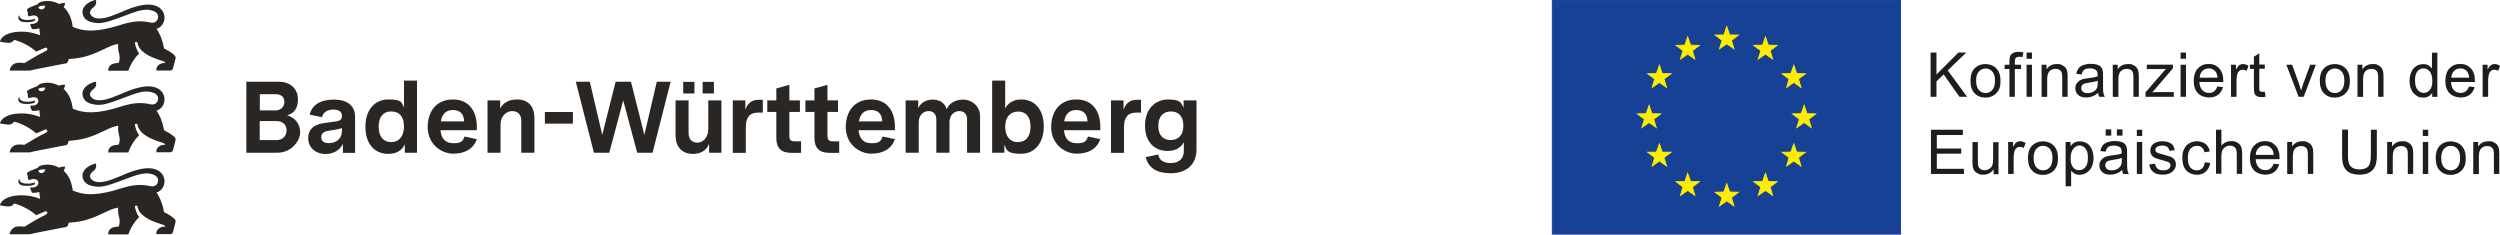 <?xml version="1.0" encoding="UTF-8"?>
<svg xmlns="http://www.w3.org/2000/svg" version="1.1" xmlns:xlink="http://www.w3.org/1999/xlink" viewBox="0 0 2131.2 200">
  <defs>
    <style>
      .cls-1, .cls-2, .cls-3 {
        fill: none;
      }

      .cls-4 {
        fill: #2a2623;
      }

      .cls-2 {
        stroke: #ffed00;
      }

      .cls-2, .cls-3 {
        stroke-width: .8px;
      }

      .cls-5 {
        fill: #1d1d1b;
      }

      .cls-3 {
        stroke: #164194;
      }

      .cls-6 {
        fill: #164194;
      }

      .cls-7 {
        clip-path: url(#clippath);
      }

      .cls-8 {
        fill: #ffed00;
      }
    </style>
    <clipPath id="clippath">
      <rect class="cls-1" x="1322.9" y="0" width="808.3" height="200"/>
    </clipPath>
  </defs>
  <!-- Generator: Adobe Illustrator 28.6.0, SVG Export Plug-In . SVG Version: 1.2.0 Build 709)  -->
  <g>
    <g id="Logo">
      <path class="cls-4" d="M210,69.7h27.8c11,0,16.2,7.3,16.2,14.9s-3,11.8-9.2,13.7c7.3,2.1,11.1,8.1,11.1,14.6s-6.8,17.3-19.6,17.3h-26.3v-60.5h0ZM234.4,94.2c5.3,0,8-3.3,8-7.3s-2.4-6.6-7.4-6.6h-13.5v13.8h13ZM235.1,119.5c6.4,0,9.2-4,9.2-8.4s-2.9-7.9-8.7-7.9h-14.2v16.2h13.7,0Z"/>
      <path class="cls-4" d="M262.7,118c0-9.8,7.7-12.3,14.2-13.2l9-1.2c3.4-.5,5.6-1.3,5.6-4.8s-2.5-5.4-7.4-5.4-8.8,2.4-9.6,6.5l-10.5-2.2c2.2-8.8,9.7-12.8,20.7-12.8s18,4.8,18,14.9v30.5h-10.4v-7.6c-2.7,5.3-7.8,8.6-15,8.6s-14.5-4.7-14.5-13.2h0ZM280.4,122c6.6,0,11.1-4.1,11.1-10.4v-2.4c-1.6.6-3.4,1-5.9,1.4l-5,.8c-3.2.4-6.7,1.5-6.7,5.4s2.4,5.2,6.6,5.2h0Z"/>
      <path class="cls-4" d="M311.5,108.1c0-13.8,7.3-23.3,19.5-23.3s11,2.5,13.4,6.8v-22.9h11.1v61.5h-10.4v-7.3c-1.8,4.6-6.5,8.3-14.1,8.3-12.2,0-19.5-9.2-19.5-23.1ZM333.5,121.1c7,0,10.9-5.3,10.9-13.4s-3.8-12.7-10.9-12.7-10.7,5-10.7,13,3.7,13.1,10.7,13.1Z"/>
      <path class="cls-4" d="M364.6,108.5c0-13.5,7.3-23.7,21.5-23.7s20.4,10.5,20.4,23.3v2.9h-31c.7,7.4,4.3,11.1,11.1,11.1s8-1.9,9.4-5.7l10.5,2.2c-2.8,8.1-9.9,12.4-20.1,12.4s-21.8-8.1-21.8-22.6h0ZM395.7,103.5c-.3-6.3-3.4-9.7-9.5-9.7s-9.3,3.4-10.4,9.7h19.9Z"/>
      <path class="cls-4" d="M415.7,85.6h10.7v7c2.5-5.1,7.5-7.8,14.3-7.8,9.9,0,14.9,6,14.9,16.1v29.3h-11.2v-27.3c0-5.4-3.1-8.2-7.8-8.2s-9.9,4-9.9,11.3v24.2h-11.1v-44.6Z"/>
      <path class="cls-4" d="M464.5,95.5h23.9v9.9h-23.9v-9.9Z"/>
      <path class="cls-4" d="M491,69.7h11.8l10.6,45.3,11.4-45.3h13.1l11.4,45.3,10.6-45.3h11.8l-15.4,60.5h-13.1l-11.9-44.6-11.9,44.6h-13.1l-15.4-60.5h0Z"/>
      <path class="cls-4" d="M575.9,115.1v-29.5h11.1v27.7c0,5.5,2.9,8.3,7.6,8.3s9.2-4.5,9.2-11.5v-24.5h11.2v44.6h-10.5v-7.6c-2.3,5.8-7.3,8.6-13.7,8.6-9.6,0-14.9-6-14.9-16.1h0ZM582.4,69.8h9.6v9.9h-9.6v-9.9ZM599,69.8h9.6v9.9h-9.6v-9.9Z"/>
      <path class="cls-4" d="M624.7,85.6h10.7v8c1.5-5.1,5.3-8.5,11-8.5h3.9v10.9h-4c-7.6,0-10.5,4.5-10.5,12.3v22h-11.1v-44.6h0Z"/>
      <path class="cls-4" d="M661.8,117.5v-22.1h-7.7v-9.8h7.7v-10.2l11.1-3.1v13.3h9v9.8h-9v20.3c0,3.4,1.1,4.8,4.6,4.8h5.4v9.8h-8.4c-8.5,0-12.7-4.1-12.7-12.7h0Z"/>
      <path class="cls-4" d="M694.3,117.5v-22.1h-7.7v-9.8h7.7v-10.2l11.1-3.1v13.3h9v9.8h-9v20.3c0,3.4,1.1,4.8,4.6,4.8h5.4v9.8h-8.4c-8.5,0-12.7-4.1-12.7-12.7h0Z"/>
      <path class="cls-4" d="M721,108.5c0-13.5,7.3-23.7,21.5-23.7s20.4,10.5,20.4,23.3v2.9h-31c.7,7.4,4.3,11.1,11.1,11.1s8-1.9,9.4-5.7l10.5,2.2c-2.8,8.1-9.9,12.4-20.1,12.4s-21.8-8.1-21.8-22.6h0ZM752.1,103.5c-.3-6.3-3.4-9.7-9.5-9.7s-9.3,3.4-10.4,9.7h19.9,0Z"/>
      <path class="cls-4" d="M772,85.6h10.8v6.6c2.2-4.8,6.8-7.3,12.3-7.3s10.4,2.5,11.9,8.2c2.6-5.7,7.9-8.2,14.3-8.2s14.2,4.9,14.2,14.4v30.9h-11.1v-28.3c0-4.8-2.6-7.2-6.7-7.2s-8.3,3.2-8.3,9.5v26h-11.2v-28.3c0-4.8-2.6-7.2-6.7-7.2s-8.3,3.2-8.3,9.5v26h-11.2v-44.6h0Z"/>
      <path class="cls-4" d="M856.2,123.2v7h-10.4v-61.5h11.1v23.7c2.3-4.6,7.2-7.6,13.7-7.6,12.2,0,19.2,9.4,19.2,23s-7.3,23.3-19.5,23.3-12.3-3.5-14.1-8h0ZM867.8,121.1c7.1,0,10.7-5.2,10.7-13.1s-3.5-12.9-10.5-12.9-11.1,5-11.1,13,4,13.1,10.9,13.1h0Z"/>
      <path class="cls-4" d="M896.1,108.5c0-13.5,7.3-23.7,21.5-23.7s20.4,10.5,20.4,23.3v2.9h-31c.7,7.4,4.3,11.1,11.1,11.1s8-1.9,9.4-5.7l10.5,2.2c-2.8,8.1-9.9,12.4-20.1,12.4s-21.8-8.1-21.8-22.6h0ZM927.1,103.5c-.3-6.3-3.4-9.7-9.5-9.7s-9.3,3.4-10.4,9.7h19.9,0Z"/>
      <path class="cls-4" d="M947.1,85.6h10.7v8c1.5-5.1,5.3-8.5,11-8.5h3.9v10.9h-4c-7.6,0-10.5,4.5-10.5,12.3v22h-11.1v-44.6h0Z"/>
      <path class="cls-4" d="M976.6,134l10.8-2.3c.6,4.2,3.8,7.3,10.6,7.3s11.2-3.5,11.2-10.3v-7.5c-2.4,4.8-7.5,7.5-13.9,7.5-10.5,0-19.2-7.1-19.2-21.6s9-22.3,19.7-22.3,11.1,2.9,13.2,7v-6.2h11v41.7c0,14.1-9.9,20.4-22,20.4s-19.1-4.8-21.3-13.7h0ZM998,119.4c5.8,0,10.8-3.6,10.8-12.2s-4.6-12.2-10.6-12.2-10.8,3.8-10.8,12.3,4.7,12.1,10.6,12.1h0Z"/>
      <path class="cls-4" d="M133.4,164.1c4.1-1.1,7.2-5.4,6.8-10.3-.4-6-6.1-12.4-19.7-9.8-4.9,1-9,2.4-12.9,4-4.1,1.7-8,3.5-12.5,5.1-4.7,1.7-8.6,2.4-11.7,2.1-2.8-.2-4.8-1.3-6.1-3.1-1.7-2.6.8-5.1,1.8-5.9,1.9-1.2,3.6-3.4,2.6-6.8-1.8.3-5,1.4-7.6,3.4-2.1,1.7-3.8,4-3.8,7,.1,4.2,3,7.5,7.8,8.6,3.2.8,5.8,1,8.9.6,4.4-.6,9.7-2.5,19.3-6.1,9-3.5,14-5,17.9-5.1,2.4-.1,4.4.3,6.6,1.1,1.4.5,2.3,1.2,3,2,.8,1,1.1,2.2,1,3.3-.1,2.1-1.6,4.1-4,4.6-.5.1-1.1.2-1.7,0-.7,0-1.5-.2-2.4-.4-2.6-.5-6.1-1.1-11.6-.5-3.3.4-7.3,1.2-12.2,2.8-10.3,3.3-17.9,4.6-23.8,4.8-8.4.3-13.3-1.5-17.1-3.1-.4-3.6-1.3-6.6-2.3-9.1-1.7-4-4-6.5-5.5-7.7,0,0,.9-.5,1.3-3.5-2.1-.4-5.2.8-5.2.8,0,0-5.6-3.6-13.2-2.3-2.9.5-4.3,1.3-5.1,2.6-6,2.2-6.5,2.6-8.1,3.5-1,.6-.9,1.5-.9,1.7,0,.5.3.8.4.9.2.2.3.4.3.7,0,1.8-.1,1.6.4,3,.2.6.8.5,1.4.3,4-1.5,7-.3,7.2,2.4.2,2.3-2,4-4.9,4.2-.6,0-1.1,0-1.3,0-.5,0-.8,0-.7.6,0,.4.7,2,.9,2.5.4,1.2.7,1.4,1.7,1.4,1.9,0,4.4-.4,5.2-.7,0,0,0,2.5.7,5.8-6.7-2.4-11.8-3.2-17.5-3-5.7.2-9.4,1.4-12,2.8-4.4,2.5-4.9,5.7-4.9,5.7,0,0,6.5,1.5,9.2.8,1.8-.5,3-2.3,3-2.3,0,0,4.3.9,9.9,3.9,2.8,1.5,5.8,3.4,8.9,6.1.1,0,7.2-3.1,7.6-3.3.9-.3,1.5.3,1.7.5.2.5.3,1.3-.4,1.8-.7.6-5.4,2.7-10,5.4-3,1.8-6.2,3.7-9,5.4-2.2-.3-3.1-.4-5.2-.3-4.4,0-7.3,3.9-7.3,6.7h17c.7-.3,7.8-1.7,15-3.1,5.2-1,10.5-2.1,13.4-2.6,1.3-.3,2.1-.4,2.2-.4.4,0,.9-.1,1.4-.6.2-.2.5-.6.6-1,.1-.3.7-2.1.7-2.1l3.7-.4c5-.4,9.4-1.4,13.3-2.7,5.1-1.6,9.4-3.7,13.3-5.5,4.7-2.2,8.5-4.1,11.9-4.2-.5,3.3.2,5.9.8,8.4.5,2.4.8,4.8-.5,7.7-9.9,0-8.8,6.6-8.8,6.6h17.1s1.2-3.9,4-8.3c1.3-2,2.8-4.1,4.8-5.9.4-.4.4-.8.1-1.1-2.2-2.7-3.3-8.1-3.3-8.1-.2-.7.7-1.2.9-1.2.3,0,1.1,0,1.3.7,0,0,.4,3.8,3.9,7,2.3,2.1,5,3.7,7.7,5,3.3,1.5,6.6,2.6,9,3.3,2.8.8,3.1,1.7,3.1,2,0,0-1,0-1.2,0-1.4.2-3,.3-4.9,2.1-1.9,1.8-1.5,4.3-1.5,4.3h11.8c1.5,0,2.1-.9,2.6-2.6.3-1.1,1.7-6.8,1.8-7.1.5-1.7,0-2.6-.6-3.1-1.3-1.4-3-2.5-4.5-3.5-2.5-1.5-4.6-2.5-4.6-2.5-.3-2.6-1.5-7-3.2-11-1-2.3-2.2-4.5-3.5-6.1h0ZM32.6,145.5c1.8-1.1,4.1-1.3,6-1.1-.2,3.5-5.1,4.4-6,1.1ZM16,153c0-.1.1-.3.2-.4,0,0,0-.1.1-.2,0,0,.1,0,.1,0,0,1.4.9,3.5,4.7,4,3.6.5,6.3-.2,8.6-.8.3.6.2,1.6-1,2-1.1.3-4,1.2-8.5.7-4.2-.4-5.2-3.1-4.2-5.3h0ZM133.4,94.3c4.1-1.1,7.2-5.4,6.8-10.3-.4-6-6.1-12.4-19.7-9.8-4.9,1-9,2.4-12.9,4-4.1,1.7-8,3.5-12.5,5.1-4.7,1.7-8.6,2.4-11.7,2.1-2.8-.2-4.8-1.3-6.1-3.1-1.7-2.6.8-5.1,1.8-5.9,1.9-1.2,3.6-3.4,2.6-6.8-1.8.3-5,1.4-7.6,3.4-2.1,1.7-3.8,4-3.8,7,.1,4.2,3,7.5,7.8,8.6,3.2.8,5.8,1,8.9.6,4.4-.6,9.7-2.5,19.3-6.1,9-3.5,14-5,17.9-5.1,2.4-.1,4.4.3,6.6,1.1,1.4.5,2.3,1.2,3,2,.8,1,1.1,2.2,1,3.3-.1,2.1-1.6,4.1-4,4.6-.5.1-1.1.2-1.7,0-.7,0-1.5-.2-2.4-.4-2.6-.5-6.1-1.1-11.6-.5-3.3.4-7.3,1.2-12.2,2.8-10.3,3.3-17.9,4.6-23.8,4.8-8.4.3-13.3-1.5-17.1-3.1-.4-3.6-1.3-6.6-2.3-9.1-1.7-4-4-6.5-5.5-7.7,0,0,.9-.5,1.3-3.5-2.1-.4-5.2.8-5.2.8,0,0-5.6-3.6-13.2-2.3-2.9.5-4.3,1.3-5.1,2.6-6,2.2-6.5,2.6-8.1,3.5-1,.6-.9,1.5-.9,1.7,0,.5.3.8.4.9.2.2.3.4.3.7,0,1.8-.1,1.6.4,3,.2.6.8.5,1.4.3,4-1.5,7-.3,7.2,2.4.2,2.3-2,4-4.9,4.2-.6,0-1.1,0-1.3,0-.5,0-.8,0-.7.6,0,.4.7,2,.9,2.5.4,1.2.7,1.4,1.7,1.4,1.9,0,4.4-.4,5.2-.7,0,0,0,2.5.7,5.8-6.7-2.4-11.8-3.2-17.5-3-5.7.2-9.4,1.4-12,2.8-4.4,2.5-4.9,5.7-4.9,5.7,0,0,6.5,1.5,9.2.8,1.8-.5,3-2.3,3-2.3,0,0,4.3.9,9.9,3.9,2.8,1.5,5.8,3.4,8.9,6.1.1,0,7.2-3.1,7.6-3.3.9-.3,1.5.3,1.7.5.2.5.3,1.3-.4,1.8-.7.6-5.4,2.7-10,5.4-3,1.8-6.2,3.7-9,5.4-2.2-.3-3.1-.4-5.2-.3-4.4,0-7.3,3.9-7.3,6.7h17c.7-.3,7.8-1.7,15-3.1,5.2-1,10.5-2.1,13.4-2.6,1.3-.3,2.1-.4,2.2-.4.4,0,.9-.1,1.4-.6.2-.2.5-.6.6-1,.1-.3.7-2.1.7-2.1l3.7-.4c5-.4,9.4-1.4,13.3-2.7,5.1-1.6,9.4-3.7,13.3-5.5,4.7-2.2,8.5-4.1,11.9-4.2-.5,3.3.2,5.9.8,8.4.5,2.4.8,4.8-.5,7.7-9.9,0-8.8,6.6-8.8,6.6h17.1s1.2-3.9,4-8.3c1.3-2,2.8-4.1,4.8-5.9.4-.4.4-.8.1-1.1-2.2-2.7-3.3-8.1-3.3-8.1-.2-.7.7-1.2.9-1.2.3,0,1.1,0,1.3.7,0,0,.4,3.8,3.9,7,2.3,2.1,5,3.7,7.7,5,3.3,1.5,6.6,2.6,9,3.3,2.8.8,3.1,1.7,3.1,2,0,0-1,0-1.2,0-1.4.2-3,.3-4.9,2.1-1.9,1.8-1.5,4.3-1.5,4.3h11.8c1.5,0,2.1-.9,2.6-2.6.3-1.1,1.7-6.8,1.8-7.1.5-1.7,0-2.6-.6-3.1-1.3-1.4-3-2.5-4.5-3.5-2.5-1.5-4.6-2.5-4.6-2.5-.3-2.6-1.5-7-3.2-11-1-2.3-2.2-4.5-3.5-6.1h0ZM32.6,75.8c1.8-1.1,4.1-1.3,6-1.1-.2,3.5-5.1,4.4-6,1.1ZM16,83.2c0-.1.1-.3.2-.4,0,0,0-.1.1-.2,0,0,.1,0,.1,0,0,1.4.9,3.5,4.7,4,3.6.5,6.3-.2,8.6-.8.3.6.2,1.6-1,2-1.1.3-4,1.2-8.5.7-4.2-.4-5.2-3.1-4.2-5.3h0ZM133.4,24.6c4.1-1.1,7.2-5.4,6.8-10.3-.4-6-6.1-12.4-19.7-9.8-4.9,1-9,2.4-12.9,4-4.1,1.7-8,3.5-12.5,5.1-4.7,1.7-8.6,2.4-11.7,2.1-2.8-.2-4.8-1.3-6.1-3.1-1.7-2.6.8-5.1,1.8-5.9,1.9-1.2,3.6-3.4,2.6-6.8-1.8.3-5,1.4-7.6,3.4-2.1,1.7-3.8,4-3.8,7,.1,4.2,3,7.5,7.8,8.6,3.2.8,5.8,1,8.9.6,4.4-.6,9.7-2.5,19.3-6.1,9-3.5,14-5,17.9-5.1,2.4-.1,4.4.3,6.6,1.1,1.4.5,2.3,1.2,3,2,.8,1,1.1,2.2,1,3.3-.1,2.1-1.6,4.1-4,4.6-.5.1-1.1.2-1.7,0-.7,0-1.5-.2-2.4-.4-2.6-.5-6.1-1.1-11.6-.5-3.3.4-7.3,1.2-12.2,2.8-10.3,3.3-17.9,4.6-23.8,4.8-8.4.3-13.3-1.5-17.1-3.1-.4-3.6-1.3-6.6-2.3-9.1-1.7-4-4-6.5-5.5-7.7,0,0,.9-.5,1.3-3.5-2.1-.4-5.2.8-5.2.8,0,0-5.6-3.6-13.2-2.3-2.9.5-4.3,1.3-5.1,2.6-6,2.2-6.5,2.6-8.1,3.5-1,.6-.9,1.5-.9,1.7,0,.5.3.8.4.9.2.2.3.4.3.7,0,1.8-.1,1.6.4,3,.2.6.8.5,1.4.3,4-1.5,7-.3,7.2,2.4.2,2.3-2,4-4.9,4.2-.6,0-1.1,0-1.3,0-.5,0-.8,0-.7.6,0,.4.7,2,.9,2.5.4,1.2.7,1.4,1.7,1.4,1.9,0,4.4-.4,5.2-.7,0,0,0,2.5.7,5.8-6.7-2.4-11.8-3.2-17.5-3-5.7.2-9.4,1.4-12,2.8-4.4,2.5-4.9,5.7-4.9,5.7,0,0,6.5,1.5,9.2.8,1.8-.5,3-2.3,3-2.3,0,0,4.3.9,9.9,3.9,2.8,1.5,5.8,3.4,8.9,6.1.1,0,7.2-3.1,7.6-3.3.9-.3,1.5.3,1.7.5.2.5.3,1.3-.4,1.8-.7.6-5.4,2.7-10,5.4-3,1.8-6.2,3.7-9,5.4-2.2-.3-3.1-.4-5.2-.3-4.4,0-7.3,3.9-7.3,6.7h17c.7-.3,7.8-1.7,15-3.1,5.2-1,10.5-2.1,13.4-2.6,1.3-.3,2.1-.4,2.2-.4.4,0,.9-.1,1.4-.6.2-.2.5-.6.6-1,.1-.3.7-2.1.7-2.1l3.7-.4c5-.4,9.4-1.4,13.3-2.7,5.1-1.6,9.4-3.7,13.3-5.5,4.7-2.2,8.5-4.1,11.9-4.2-.5,3.3.2,5.9.8,8.4.5,2.4.8,4.8-.5,7.7-9.9,0-8.8,6.6-8.8,6.6h17.1s1.2-3.9,4-8.3c1.3-2,2.8-4.1,4.8-5.9.4-.4.4-.8.1-1.1-2.2-2.7-3.3-8.1-3.3-8.1-.2-.7.7-1.2.9-1.2.3,0,1.1,0,1.3.7,0,0,.4,3.8,3.9,7,2.3,2.1,5,3.7,7.7,5,3.3,1.5,6.6,2.6,9,3.3,2.8.8,3.1,1.7,3.1,2,0,0-1,0-1.2,0-1.4.2-3,.3-4.9,2.1-1.9,1.8-1.5,4.3-1.5,4.3h11.8c1.5,0,2.1-.9,2.6-2.6.3-1.1,1.7-6.8,1.8-7.1.5-1.7,0-2.6-.6-3.1-1.3-1.4-3-2.5-4.5-3.5-2.5-1.5-4.6-2.5-4.6-2.5-.3-2.6-1.5-7-3.2-11-1-2.3-2.2-4.5-3.5-6.1h0ZM32.6,6c1.8-1.1,4.1-1.3,6-1.1-.2,3.5-5.1,4.4-6,1.1ZM16,13.5c0-.1.1-.3.2-.4,0,0,0-.1.1-.2,0,0,.1,0,.1,0,0,1.4.9,3.5,4.7,4,3.6.5,6.3-.2,8.6-.8.3.6.2,1.6-1,2-1.1.3-4,1.2-8.5.7-4.2-.5-5.2-3.1-4.2-5.3h0Z"/>
      <g>
        <polygon class="cls-6" points="1323.3 .4 1620.1 .4 1620.1 199.6 1323.3 199.6 1323.3 .4 1323.3 .4 1323.3 .4"/>
        <g class="cls-7">
          <polygon class="cls-3" points="1323.3 .4 1620.1 .4 1620.1 199.6 1323.3 199.6 1323.3 .4 1323.3 .4 1323.3 .4"/>
        </g>
        <polygon class="cls-8" points="1414.6 55.7 1417 62.7 1424.5 62.9 1418.5 67.3 1420.7 74.5 1414.6 70.2 1408.5 74.5 1410.6 67.3 1404.7 62.9 1412.1 62.7 1414.6 55.7 1414.6 55.7 1414.6 55.7"/>
        <polygon class="cls-2" points="1414.6 55.7 1417 62.7 1424.5 62.9 1418.5 67.3 1420.7 74.5 1414.6 70.2 1408.5 74.5 1410.6 67.3 1404.7 62.9 1412.1 62.7 1414.6 55.7 1414.6 55.7 1414.6 55.7"/>
        <polygon class="cls-8" points="1438.7 31.5 1441.2 38.5 1448.6 38.7 1442.7 43.2 1444.8 50.3 1438.7 46.1 1432.6 50.3 1434.8 43.2 1428.9 38.7 1436.3 38.5 1438.7 31.5 1438.7 31.5 1438.7 31.5"/>
        <polygon class="cls-2" points="1438.7 31.5 1441.2 38.5 1448.6 38.7 1442.7 43.2 1444.8 50.3 1438.7 46.1 1432.6 50.3 1434.8 43.2 1428.9 38.7 1436.3 38.5 1438.7 31.5 1438.7 31.5 1438.7 31.5"/>
        <polygon class="cls-8" points="1472 22.7 1474.5 29.8 1481.9 29.9 1476 34.4 1478.1 41.5 1472 37.3 1465.9 41.5 1468.1 34.4 1462.2 29.9 1469.6 29.8 1472 22.7 1472 22.7 1472 22.7"/>
        <polygon class="cls-2" points="1472 22.7 1474.5 29.8 1481.9 29.9 1476 34.4 1478.1 41.5 1472 37.3 1465.9 41.5 1468.1 34.4 1462.2 29.9 1469.6 29.8 1472 22.7 1472 22.7 1472 22.7"/>
        <polygon class="cls-8" points="1505 31.5 1507.4 38.5 1514.9 38.7 1509 43.2 1511.1 50.3 1505 46.1 1498.9 50.3 1501.1 43.2 1495.1 38.7 1502.6 38.5 1505 31.5 1505 31.5 1505 31.5"/>
        <polygon class="cls-2" points="1505 31.5 1507.4 38.5 1514.9 38.7 1509 43.2 1511.1 50.3 1505 46.1 1498.9 50.3 1501.1 43.2 1495.1 38.7 1502.6 38.5 1505 31.5 1505 31.5 1505 31.5"/>
        <polygon class="cls-8" points="1529.2 55.7 1531.6 62.7 1539 62.9 1533.1 67.3 1535.3 74.5 1529.2 70.2 1523.1 74.5 1525.2 67.3 1519.3 62.9 1526.7 62.7 1529.2 55.7 1529.2 55.7 1529.2 55.7"/>
        <polygon class="cls-2" points="1529.2 55.7 1531.6 62.7 1539 62.9 1533.1 67.3 1535.3 74.5 1529.2 70.2 1523.1 74.5 1525.2 67.3 1519.3 62.9 1526.7 62.7 1529.2 55.7 1529.2 55.7 1529.2 55.7"/>
        <polygon class="cls-8" points="1538 89.9 1540.4 96.9 1547.8 97.1 1541.9 101.6 1544 108.7 1538 104.4 1531.8 108.7 1534 101.6 1528.1 97.1 1535.5 96.9 1538 89.9 1538 89.9 1538 89.9"/>
        <polygon class="cls-2" points="1538 89.9 1540.4 96.9 1547.8 97.1 1541.9 101.6 1544 108.7 1538 104.4 1531.8 108.7 1534 101.6 1528.1 97.1 1535.5 96.9 1538 89.9 1538 89.9 1538 89.9"/>
        <polygon class="cls-8" points="1529.2 122.7 1531.6 129.7 1539 129.8 1533.1 134.3 1535.3 141.5 1529.2 137.2 1523.1 141.5 1525.2 134.3 1519.3 129.8 1526.7 129.7 1529.2 122.7 1529.2 122.7 1529.2 122.7"/>
        <polygon class="cls-2" points="1529.2 122.7 1531.6 129.7 1539 129.8 1533.1 134.3 1535.3 141.5 1529.2 137.2 1523.1 141.5 1525.2 134.3 1519.3 129.8 1526.7 129.7 1529.2 122.7 1529.2 122.7 1529.2 122.7"/>
        <polygon class="cls-8" points="1505 147.8 1507.4 154.8 1514.9 154.9 1509 159.4 1511.1 166.5 1505 162.3 1498.9 166.5 1501.1 159.4 1495.1 154.9 1502.6 154.8 1505 147.8 1505 147.8 1505 147.8"/>
        <polygon class="cls-2" points="1505 147.8 1507.4 154.8 1514.9 154.9 1509 159.4 1511.1 166.5 1505 162.3 1498.9 166.5 1501.1 159.4 1495.1 154.9 1502.6 154.8 1505 147.8 1505 147.8 1505 147.8"/>
        <polygon class="cls-8" points="1472 156.7 1474.5 163.7 1481.9 163.9 1476 168.4 1478.1 175.5 1472 171.2 1465.9 175.5 1468.1 168.4 1462.2 163.9 1469.6 163.7 1472 156.7 1472 156.7 1472 156.7"/>
        <polygon class="cls-2" points="1472 156.7 1474.5 163.7 1481.9 163.9 1476 168.4 1478.1 175.5 1472 171.2 1465.9 175.5 1468.1 168.4 1462.2 163.9 1469.6 163.7 1472 156.7 1472 156.7 1472 156.7"/>
        <polygon class="cls-8" points="1438.7 147.8 1441.2 154.8 1448.6 154.9 1442.7 159.4 1444.8 166.5 1438.7 162.3 1432.6 166.5 1434.8 159.4 1428.9 154.9 1436.3 154.8 1438.7 147.8 1438.7 147.8 1438.7 147.8"/>
        <polygon class="cls-2" points="1438.7 147.8 1441.2 154.8 1448.6 154.9 1442.7 159.4 1444.8 166.5 1438.7 162.3 1432.6 166.5 1434.8 159.4 1428.9 154.9 1436.3 154.8 1438.7 147.8 1438.7 147.8 1438.7 147.8"/>
        <polygon class="cls-8" points="1414.6 122.7 1417 129.7 1424.5 129.8 1418.5 134.3 1420.7 141.5 1414.6 137.2 1408.5 141.5 1410.6 134.3 1404.7 129.8 1412.1 129.7 1414.6 122.7 1414.6 122.7 1414.6 122.7"/>
        <polygon class="cls-2" points="1414.6 122.7 1417 129.7 1424.5 129.8 1418.5 134.3 1420.7 141.5 1414.6 137.2 1408.5 141.5 1410.6 134.3 1404.7 129.8 1412.1 129.7 1414.6 122.7 1414.6 122.7 1414.6 122.7"/>
        <polygon class="cls-8" points="1405.8 89.9 1408.2 96.9 1415.7 97.1 1409.7 101.6 1411.9 108.7 1405.8 104.4 1399.7 108.7 1401.9 101.6 1395.9 97.1 1403.4 96.9 1405.8 89.9 1405.8 89.9 1405.8 89.9"/>
        <polygon class="cls-2" points="1405.8 89.9 1408.2 96.9 1415.7 97.1 1409.7 101.6 1411.9 108.7 1405.8 104.4 1399.7 108.7 1401.9 101.6 1395.9 97.1 1403.4 96.9 1405.8 89.9 1405.8 89.9 1405.8 89.9"/>
        <polygon class="cls-5" points="1645.8 82.5 1645.8 44.8 1650.8 44.8 1650.8 63.5 1669.5 44.8 1676.2 44.8 1660.4 60 1676.9 82.5 1670.4 82.5 1656.9 63.4 1650.8 69.4 1650.8 82.5 1645.8 82.5 1645.8 82.5"/>
        <path class="cls-5" d="M1684.6,68.8c0,3.5.8,6.1,2.3,7.9,1.5,1.7,3.4,2.6,5.8,2.6s4.2-.9,5.7-2.6c1.5-1.7,2.3-4.4,2.3-8s-.8-5.9-2.3-7.7c-1.5-1.7-3.4-2.6-5.7-2.6s-4.2.9-5.8,2.6c-1.5,1.7-2.3,4.3-2.3,7.8h0ZM1679.8,68.8c0-5.1,1.4-8.8,4.2-11.2,2.3-2,5.2-3,8.6-3s6.8,1.2,9.2,3.7c2.4,2.5,3.6,5.9,3.6,10.2s-.5,6.3-1.6,8.3c-1.1,2-2.6,3.6-4.6,4.7-2,1.1-4.2,1.7-6.6,1.7-3.8,0-6.9-1.2-9.3-3.7-2.4-2.5-3.5-6-3.5-10.6h0Z"/>
        <path class="cls-5" d="M1713,82.5v-23.7h-4.1v-3.6h4.1v-2.9c0-1.8.2-3.2.5-4.1.4-1.2,1.2-2.2,2.4-2.9,1.1-.7,2.7-1.1,4.7-1.1s2.7.2,4.3.5l-.7,4c-1-.2-1.9-.3-2.7-.3-1.4,0-2.4.3-3,.9-.6.6-.9,1.7-.9,3.4v2.5h5.3v3.6h-5.3v23.7h-4.6Z"/>
        <path class="cls-5" d="M1727.6,82.5v-27.3h4.6v27.3h-4.6ZM1727.6,50.1v-5.3h4.6v5.3h-4.6Z"/>
        <path class="cls-5" d="M1740.4,82.5v-27.3h4.2v3.9c2-3,4.9-4.5,8.7-4.5s3.2.3,4.5.9c1.4.6,2.4,1.4,3.1,2.3s1.2,2.1,1.4,3.4c.2.9.3,2.4.3,4.5v16.8h-4.6v-16.6c0-1.9-.2-3.3-.5-4.2-.4-.9-1-1.7-1.9-2.2-.9-.6-2-.8-3.2-.8-2,0-3.7.6-5.1,1.9-1.4,1.3-2.1,3.6-2.1,7.1v14.9h-4.6Z"/>
        <path class="cls-5" d="M1788.2,68.8c-1.7.7-4.2,1.3-7.6,1.7-1.9.3-3.3.6-4,.9-.8.3-1.4.8-1.8,1.5s-.6,1.4-.6,2.2c0,1.2.5,2.3,1.4,3.1.9.8,2.3,1.2,4.1,1.2s3.4-.4,4.8-1.2c1.4-.8,2.4-1.8,3.1-3.2.5-1,.7-2.6.7-4.6v-1.7h0ZM1788.6,79.1c-1.7,1.5-3.4,2.5-5,3.1-1.6.6-3.3.9-5.1.9-3,0-5.3-.7-6.9-2.2-1.6-1.5-2.4-3.3-2.4-5.6s.3-2.6.9-3.7c.6-1.1,1.4-2,2.4-2.7,1-.7,2.1-1.2,3.3-1.5.9-.2,2.3-.5,4.1-.7,3.7-.4,6.5-1,8.3-1.6,0-.6,0-1,0-1.2,0-1.9-.4-3.2-1.3-4-1.2-1-2.9-1.6-5.3-1.6s-3.8.4-4.8,1.1c-1,.8-1.8,2.1-2.3,4.1l-4.5-.6c.4-1.9,1.1-3.5,2-4.7.9-1.2,2.3-2.1,4.1-2.8,1.8-.6,3.8-1,6.2-1s4.2.3,5.7.8c1.5.5,2.5,1.2,3.2,2.1.7.8,1.2,1.9,1.4,3.2.2.8.2,2.2.2,4.3v6.2c0,4.3,0,7,.3,8.2.2,1.1.6,2.2,1.2,3.3h-4.8c-.5-1-.8-2.1-.9-3.4h0Z"/>
        <path class="cls-5" d="M1801.1,82.5v-27.3h4.2v3.9c2-3,4.9-4.5,8.7-4.5s3.2.3,4.5.9c1.4.6,2.4,1.4,3.1,2.3.7,1,1.2,2.1,1.4,3.4.2.9.3,2.4.3,4.5v16.8h-4.6v-16.6c0-1.9-.2-3.3-.5-4.2-.4-.9-1-1.7-1.9-2.2-.9-.6-2-.8-3.2-.8-2,0-3.7.6-5.1,1.9-1.4,1.3-2.1,3.6-2.1,7.1v14.9h-4.6Z"/>
        <path class="cls-5" d="M1829,82.5v-3.8l17.4-20c-2,.1-3.7.2-5.2.2h-11.1v-3.8h22.3v3.1l-14.8,17.3-2.9,3.2c2.1-.2,4-.2,5.8-.2h12.6v4h-24.2Z"/>
        <path class="cls-5" d="M1858.9,82.5v-27.3h4.6v27.3h-4.6ZM1858.9,50.1v-5.3h4.6v5.3h-4.6Z"/>
        <path class="cls-5" d="M1875.1,66.2h15.3c-.2-2.3-.8-4-1.7-5.2-1.5-1.8-3.4-2.7-5.7-2.7s-3.9.7-5.4,2.1c-1.5,1.4-2.3,3.3-2.4,5.7h0ZM1890.3,73.7l4.8.6c-.8,2.8-2.2,5-4.2,6.5-2,1.5-4.6,2.3-7.8,2.3s-7.2-1.2-9.5-3.7c-2.3-2.5-3.5-5.9-3.5-10.4s1.2-8.2,3.5-10.7c2.4-2.5,5.4-3.8,9.2-3.8s6.6,1.2,9,3.7c2.3,2.5,3.5,6,3.5,10.5s0,.7,0,1.2h-20.4c.2,3,1,5.3,2.5,6.9,1.5,1.6,3.4,2.4,5.7,2.4s3.1-.4,4.3-1.3c1.2-.9,2.2-2.3,2.9-4.3h0Z"/>
        <path class="cls-5" d="M1901.9,82.5v-27.3h4.2v4.1c1.1-1.9,2-3.2,2.9-3.8.9-.6,1.9-.9,3-.9,1.6,0,3.1.5,4.8,1.5l-1.6,4.3c-1.1-.7-2.3-1-3.4-1s-1.9.3-2.7.9c-.8.6-1.4,1.5-1.7,2.5-.5,1.6-.8,3.4-.8,5.4v14.3h-4.6Z"/>
        <path class="cls-5" d="M1930.7,78.3l.7,4.1c-1.3.3-2.5.4-3.5.4-1.7,0-3-.3-3.9-.8-.9-.5-1.6-1.2-2-2.1-.4-.9-.6-2.7-.6-5.5v-15.7h-3.4v-3.6h3.4v-6.8l4.6-2.8v9.5h4.7v3.6h-4.7v16c0,1.3,0,2.2.2,2.5.2.4.4.7.8.9.4.2.9.3,1.6.3s1.2,0,2-.2h0Z"/>
        <path class="cls-5" d="M1959.5,82.5l-10.4-27.3h4.9l5.9,16.4c.6,1.8,1.2,3.6,1.7,5.5.4-1.4,1-3.2,1.7-5.2l6.1-16.7h4.8l-10.3,27.3h-4.3Z"/>
        <path class="cls-5" d="M1982.4,68.8c0,3.5.8,6.1,2.3,7.9,1.5,1.7,3.4,2.6,5.8,2.6s4.2-.9,5.7-2.6c1.5-1.7,2.3-4.4,2.3-8s-.8-5.9-2.3-7.7c-1.5-1.7-3.4-2.6-5.7-2.6s-4.2.9-5.8,2.6c-1.5,1.7-2.3,4.3-2.3,7.8h0ZM1977.6,68.8c0-5.1,1.4-8.8,4.2-11.2,2.3-2,5.2-3,8.6-3s6.8,1.2,9.2,3.7c2.4,2.5,3.6,5.9,3.6,10.2s-.5,6.3-1.6,8.3c-1.1,2-2.6,3.6-4.6,4.7-2,1.1-4.2,1.7-6.6,1.7-3.8,0-6.9-1.2-9.3-3.7-2.4-2.5-3.5-6-3.5-10.6h0Z"/>
        <path class="cls-5" d="M2009.7,82.5v-27.3h4.2v3.9c2-3,4.9-4.5,8.7-4.5s3.2.3,4.5.9c1.4.6,2.4,1.4,3.1,2.3.7,1,1.2,2.1,1.4,3.4.2.9.3,2.4.3,4.5v16.8h-4.6v-16.6c0-1.9-.2-3.3-.5-4.2-.4-.9-1-1.7-1.9-2.2-.9-.6-2-.8-3.2-.8-2,0-3.7.6-5.1,1.9-1.4,1.3-2.1,3.6-2.1,7.1v14.9h-4.6Z"/>
        <path class="cls-5" d="M2058.8,68.8c0,3.5.7,6.1,2.2,7.8,1.5,1.7,3.2,2.6,5.2,2.6s3.7-.8,5.2-2.5c1.4-1.7,2.1-4.2,2.1-7.6s-.7-6.5-2.2-8.2c-1.4-1.7-3.2-2.6-5.3-2.6s-3.8.8-5.2,2.5c-1.4,1.7-2.1,4.3-2.1,7.9h0ZM2073.4,82.5v-3.4c-1.7,2.7-4.3,4.1-7.6,4.1s-4.2-.6-6-1.8c-1.8-1.2-3.2-2.9-4.2-5-1-2.2-1.5-4.6-1.5-7.4s.5-5.2,1.4-7.4c.9-2.2,2.3-3.9,4.1-5.1,1.8-1.2,3.8-1.8,6.1-1.8s3.1.3,4.4,1c1.3.7,2.3,1.6,3.1,2.7v-13.5h4.6v37.7h-4.3Z"/>
        <path class="cls-5" d="M2089.6,66.2h15.3c-.2-2.3-.8-4-1.7-5.2-1.5-1.8-3.4-2.7-5.7-2.7s-3.9.7-5.4,2.1c-1.4,1.4-2.2,3.3-2.4,5.7h0ZM2104.8,73.7l4.8.6c-.8,2.8-2.2,5-4.2,6.5-2,1.5-4.6,2.3-7.8,2.3s-7.2-1.2-9.5-3.7c-2.3-2.5-3.5-5.9-3.5-10.4s1.2-8.2,3.5-10.7c2.4-2.5,5.4-3.8,9.2-3.8s6.6,1.2,9,3.7c2.3,2.5,3.5,6,3.5,10.5s0,.7,0,1.2h-20.4c.2,3,1,5.3,2.5,6.9,1.5,1.6,3.4,2.4,5.7,2.4s3.1-.4,4.3-1.3c1.2-.9,2.2-2.3,2.9-4.3h0Z"/>
        <path class="cls-5" d="M2116.4,82.5v-27.3h4.2v4.1c1.1-1.9,2-3.2,2.9-3.8.9-.6,1.9-.9,3-.9,1.6,0,3.1.5,4.8,1.5l-1.6,4.3c-1.1-.7-2.3-1-3.4-1s-1.9.3-2.7.9c-.8.6-1.4,1.5-1.7,2.5-.5,1.6-.8,3.4-.8,5.4v14.3h-4.6Z"/>
        <polygon class="cls-5" points="1646.1 148.3 1646.1 110.6 1673.3 110.6 1673.3 115.1 1651.1 115.1 1651.1 126.6 1671.9 126.6 1671.9 131 1651.1 131 1651.1 143.9 1674.2 143.9 1674.2 148.3 1646.1 148.3 1646.1 148.3"/>
        <path class="cls-5" d="M1699.5,148.3v-4c-2.1,3.1-5,4.6-8.7,4.6s-3.1-.3-4.5-.9c-1.4-.6-2.4-1.4-3.1-2.3-.7-.9-1.2-2.1-1.4-3.4-.2-.9-.3-2.3-.3-4.3v-16.9h4.6v15.2c0,2.4,0,4,.3,4.9.3,1.2.9,2.2,1.9,2.9.9.7,2.1,1,3.5,1s2.7-.4,3.9-1.1c1.2-.7,2.1-1.7,2.6-2.9.5-1.2.8-3,.8-5.3v-14.6h4.6v27.3h-4.1Z"/>
        <path class="cls-5" d="M1711.9,148.3v-27.3h4.2v4.1c1.1-1.9,2-3.2,2.9-3.8.9-.6,1.9-.9,3-.9,1.6,0,3.1.5,4.8,1.5l-1.6,4.3c-1.1-.7-2.3-1-3.4-1s-1.9.3-2.7.9c-.8.6-1.4,1.5-1.7,2.5-.5,1.6-.8,3.4-.8,5.4v14.3h-4.6Z"/>
        <path class="cls-5" d="M1733.6,134.7c0,3.5.8,6.1,2.3,7.9,1.5,1.7,3.4,2.6,5.8,2.6s4.2-.9,5.7-2.6c1.5-1.7,2.3-4.4,2.3-8s-.8-5.9-2.3-7.7c-1.5-1.7-3.4-2.6-5.7-2.6s-4.2.9-5.8,2.6c-1.5,1.7-2.3,4.3-2.3,7.8h0ZM1728.8,134.7c0-5.1,1.4-8.8,4.2-11.2,2.4-2,5.2-3,8.6-3s6.8,1.2,9.2,3.7c2.4,2.5,3.6,5.9,3.6,10.2s-.5,6.3-1.6,8.3c-1.1,2-2.6,3.6-4.6,4.7-2,1.1-4.2,1.7-6.6,1.7-3.8,0-6.9-1.2-9.3-3.7-2.4-2.5-3.5-6-3.5-10.6h0Z"/>
        <path class="cls-5" d="M1765.1,134.8c0,3.5.7,6.1,2.1,7.8,1.4,1.7,3.1,2.5,5.2,2.5s3.8-.9,5.3-2.6c1.5-1.7,2.2-4.4,2.2-8.1s-.7-6.1-2.1-7.8c-1.4-1.7-3.1-2.6-5.1-2.6s-3.7.9-5.2,2.8c-1.5,1.8-2.3,4.5-2.3,8h0ZM1760.9,158.8v-37.8h4.2v3.6c1-1.4,2.1-2.4,3.4-3.1,1.3-.7,2.8-1,4.6-1s4.4.6,6.2,1.8c1.8,1.2,3.1,2.9,4,5.1.9,2.2,1.4,4.6,1.4,7.2s-.5,5.3-1.5,7.5c-1,2.2-2.5,4-4.4,5.1-1.9,1.2-3.9,1.8-6,1.8s-2.9-.3-4.2-1c-1.2-.7-2.2-1.5-3-2.5v13.3h-4.6Z"/>
        <path class="cls-5" d="M1804.6,115.6v-5.3h4.8v5.3h-4.8ZM1795,115.6v-5.3h4.8v5.3h-4.8ZM1808.7,134.6c-1.7.7-4.2,1.3-7.6,1.7-1.9.3-3.3.6-4,.9-.8.3-1.4.8-1.8,1.5-.4.7-.6,1.4-.6,2.2,0,1.2.5,2.3,1.4,3.1.9.8,2.3,1.2,4.1,1.2s3.4-.4,4.8-1.2c1.4-.8,2.4-1.8,3.1-3.2.5-1,.7-2.6.7-4.6v-1.7h0ZM1809.1,144.9c-1.7,1.5-3.4,2.5-5,3.1-1.6.6-3.3.9-5.1.9-3,0-5.3-.7-6.9-2.2-1.6-1.5-2.4-3.3-2.4-5.6s.3-2.6.9-3.7c.6-1.1,1.4-2,2.4-2.7,1-.7,2.1-1.2,3.3-1.5.9-.2,2.3-.5,4.1-.7,3.7-.4,6.5-1,8.3-1.6,0-.6,0-1,0-1.2,0-1.9-.4-3.2-1.3-4-1.2-1-2.9-1.6-5.3-1.6s-3.8.4-4.8,1.1c-1,.8-1.8,2.1-2.3,4.1l-4.5-.6c.4-1.9,1.1-3.5,2-4.7.9-1.2,2.3-2.1,4.1-2.8,1.8-.6,3.8-1,6.2-1s4.2.3,5.7.8c1.5.5,2.5,1.2,3.2,2.1.7.8,1.2,1.9,1.4,3.2.2.8.2,2.2.2,4.3v6.2c0,4.3.1,7,.3,8.2.2,1.1.6,2.2,1.2,3.3h-4.8c-.5-1-.8-2.1-.9-3.4h0Z"/>
        <path class="cls-5" d="M1821.6,148.3v-27.3h4.6v27.3h-4.6ZM1821.6,115.9v-5.3h4.6v5.3h-4.6Z"/>
        <path class="cls-5" d="M1832.5,140.2l4.6-.7c.3,1.8,1,3.2,2.1,4.2,1.2,1,2.8,1.5,4.9,1.5s3.7-.4,4.7-1.3c1-.9,1.5-1.9,1.5-3s-.5-1.9-1.4-2.5c-.6-.4-2.2-.9-4.7-1.6-3.4-.9-5.7-1.6-7.1-2.2-1.3-.6-2.3-1.5-3-2.6-.7-1.1-1-2.3-1-3.7s.3-2.3.8-3.4c.6-1,1.3-1.9,2.3-2.6.7-.5,1.7-1,2.9-1.3,1.2-.4,2.6-.6,4-.6,2.1,0,4,.3,5.6.9,1.6.6,2.8,1.5,3.6,2.5.8,1.1,1.3,2.5,1.6,4.2l-4.5.6c-.2-1.4-.8-2.5-1.8-3.3-1-.8-2.4-1.2-4.2-1.2s-3.6.4-4.6,1.1c-.9.7-1.4,1.5-1.4,2.5s.2,1.1.6,1.6c.4.5,1,.9,1.8,1.2.5.2,1.8.6,4.1,1.2,3.3.9,5.6,1.6,6.9,2.1,1.3.6,2.3,1.4,3,2.4.7,1.1,1.1,2.4,1.1,4s-.4,3-1.4,4.4c-.9,1.4-2.2,2.4-3.9,3.2-1.7.7-3.6,1.1-5.8,1.1-3.5,0-6.3-.7-8.1-2.2-1.9-1.5-3-3.7-3.6-6.6h0Z"/>
        <path class="cls-5" d="M1879.6,138.3l4.6.6c-.5,3.1-1.8,5.6-3.8,7.4-2,1.8-4.6,2.7-7.6,2.7s-6.7-1.2-9-3.7c-2.3-2.4-3.4-5.9-3.4-10.5s.5-5.5,1.5-7.7c1-2.2,2.5-3.9,4.5-5,2-1.1,4.2-1.7,6.5-1.7s5.4.8,7.3,2.3c1.9,1.5,3.1,3.6,3.6,6.4l-4.5.7c-.4-1.8-1.2-3.2-2.3-4.1-1.1-.9-2.4-1.4-4-1.4-2.3,0-4.2.8-5.7,2.5-1.5,1.7-2.2,4.3-2.2,7.9s.7,6.3,2.1,8c1.4,1.7,3.2,2.5,5.5,2.5s3.3-.6,4.6-1.7c1.2-1.1,2-2.8,2.3-5.1h0Z"/>
        <path class="cls-5" d="M1889.1,148.3v-37.7h4.6v13.5c2.2-2.5,4.9-3.8,8.2-3.8s3.8.4,5.3,1.2c1.5.8,2.6,1.9,3.2,3.3.6,1.4,1,3.4,1,6.1v17.3h-4.6v-17.3c0-2.3-.5-4-1.5-5.1-1-1.1-2.4-1.6-4.3-1.6s-2.7.4-3.9,1.1c-1.2.7-2.1,1.7-2.6,2.9-.5,1.2-.8,2.9-.8,5v14.9h-4.6Z"/>
        <path class="cls-5" d="M1923,132h15.3c-.2-2.3-.8-4-1.8-5.2-1.5-1.8-3.4-2.7-5.7-2.7s-3.9.7-5.4,2.1c-1.5,1.4-2.3,3.3-2.4,5.7h0ZM1938.2,139.5l4.8.6c-.8,2.8-2.2,5-4.2,6.5-2,1.5-4.6,2.3-7.8,2.3s-7.2-1.2-9.5-3.7c-2.3-2.5-3.5-5.9-3.5-10.4s1.2-8.2,3.6-10.7c2.4-2.5,5.4-3.8,9.2-3.8s6.6,1.2,9,3.7c2.3,2.5,3.5,6,3.5,10.5s0,.7,0,1.2h-20.4c.2,3,1,5.3,2.5,6.9,1.5,1.6,3.4,2.4,5.7,2.4s3.1-.4,4.3-1.3c1.2-.9,2.2-2.3,2.9-4.3h0Z"/>
        <path class="cls-5" d="M1949.8,148.3v-27.3h4.2v3.9c2-3,4.9-4.5,8.7-4.5s3.2.3,4.5.9c1.4.6,2.4,1.4,3.1,2.3.7,1,1.2,2.1,1.4,3.4.2.9.3,2.4.3,4.5v16.8h-4.6v-16.6c0-1.9-.2-3.3-.5-4.2-.4-.9-1-1.7-1.9-2.2-.9-.6-2-.8-3.2-.8-2,0-3.7.6-5.1,1.9-1.4,1.3-2.1,3.6-2.1,7.1v14.9h-4.6Z"/>
        <path class="cls-5" d="M2021.2,110.6h5v21.8c0,3.8-.4,6.8-1.3,9-.9,2.2-2.4,4-4.6,5.4-2.2,1.4-5.2,2.1-8.8,2.1s-6.4-.6-8.7-1.8c-2.2-1.2-3.8-3-4.8-5.3-1-2.3-1.4-5.5-1.4-9.5v-21.8h5v21.8c0,3.3.3,5.7.9,7.2.6,1.6,1.7,2.7,3.1,3.6,1.5.8,3.3,1.3,5.4,1.3,3.7,0,6.3-.8,7.8-2.5,1.6-1.7,2.3-4.9,2.3-9.6v-21.8h0Z"/>
        <path class="cls-5" d="M2035,148.3v-27.3h4.2v3.9c2-3,4.9-4.5,8.7-4.5s3.2.3,4.5.9c1.4.6,2.4,1.4,3.1,2.3.7,1,1.2,2.1,1.4,3.4.2.9.3,2.4.3,4.5v16.8h-4.6v-16.6c0-1.9-.2-3.3-.5-4.2-.4-.9-1-1.7-1.9-2.2-.9-.6-2-.8-3.2-.8-2,0-3.7.6-5.1,1.9-1.4,1.3-2.1,3.6-2.1,7.1v14.9h-4.6Z"/>
        <path class="cls-5" d="M2065.4,148.3v-27.3h4.6v27.3h-4.6ZM2065.4,115.9v-5.3h4.6v5.3h-4.6Z"/>
        <path class="cls-5" d="M2081.1,134.7c0,3.5.8,6.1,2.3,7.9,1.5,1.7,3.4,2.6,5.8,2.6s4.2-.9,5.7-2.6c1.5-1.7,2.3-4.4,2.3-8s-.8-5.9-2.3-7.7c-1.5-1.7-3.4-2.6-5.7-2.6s-4.2.9-5.8,2.6c-1.5,1.7-2.3,4.3-2.3,7.8h0ZM2076.4,134.7c0-5.1,1.4-8.8,4.2-11.2,2.3-2,5.2-3,8.6-3s6.8,1.2,9.2,3.7,3.6,5.9,3.6,10.2-.5,6.3-1.6,8.3c-1.1,2-2.6,3.6-4.6,4.7-2,1.1-4.2,1.7-6.6,1.7-3.8,0-6.9-1.2-9.3-3.7-2.4-2.5-3.5-6-3.5-10.6h0Z"/>
        <path class="cls-5" d="M2108.4,148.3v-27.3h4.2v3.9c2-3,4.9-4.5,8.7-4.5s3.2.3,4.5.9c1.4.6,2.4,1.4,3.1,2.3.7,1,1.2,2.1,1.4,3.4.2.9.3,2.4.3,4.5v16.8h-4.6v-16.6c0-1.9-.2-3.3-.5-4.2-.4-.9-1-1.7-1.9-2.2-.9-.6-2-.8-3.2-.8-2,0-3.7.6-5.1,1.9-1.4,1.3-2.1,3.6-2.1,7.1v14.9h-4.6Z"/>
      </g>
    </g>
  </g>
</svg>